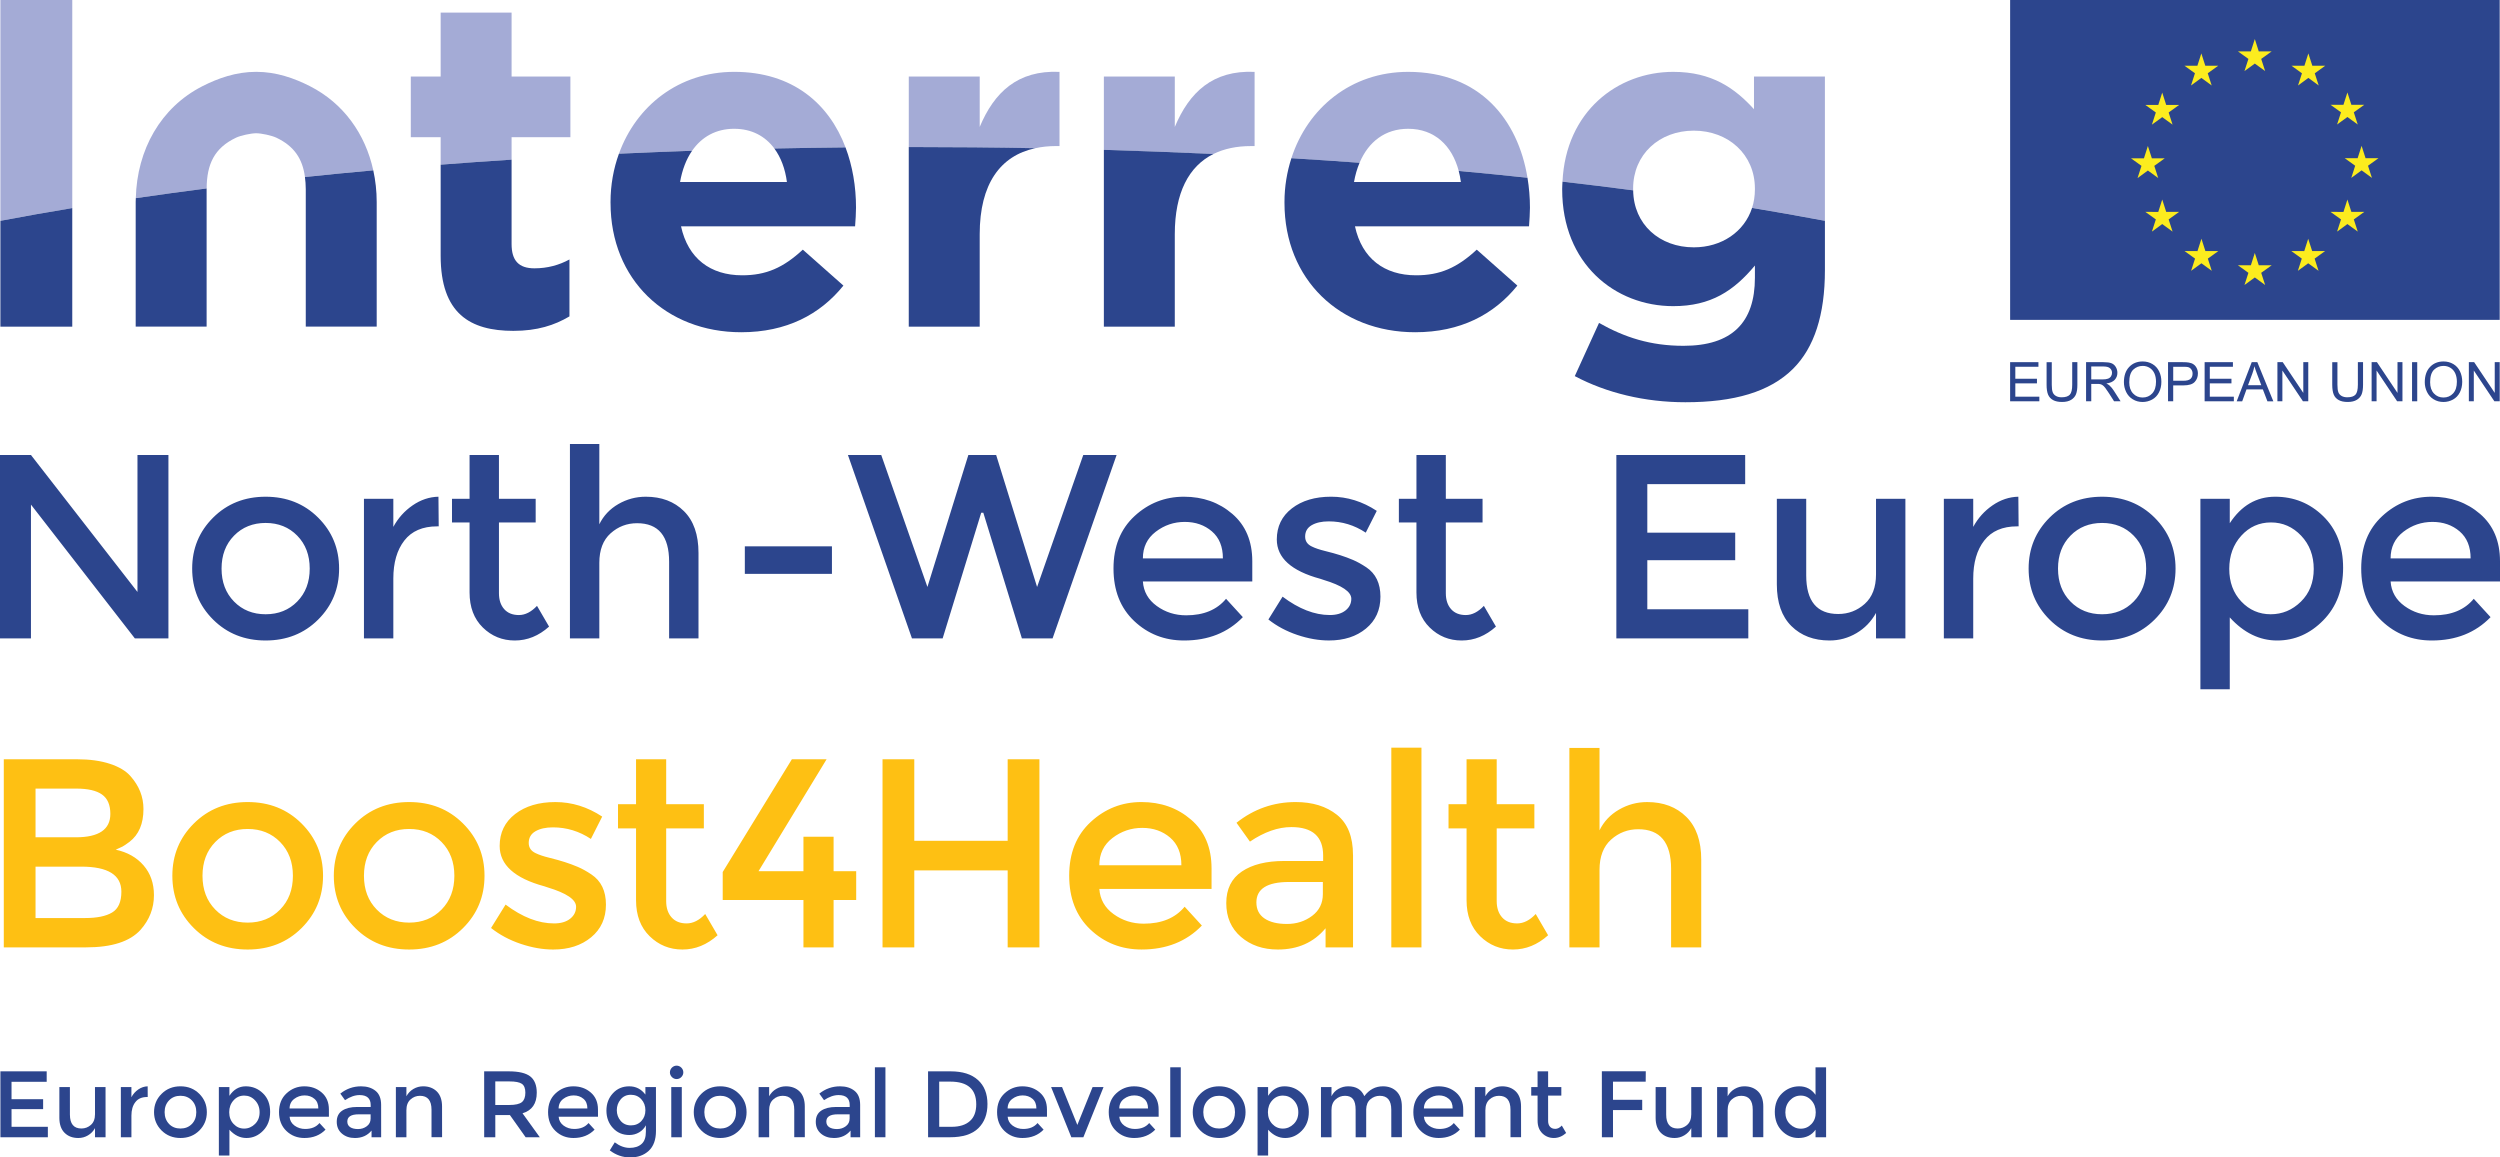<?xml version="1.0" encoding="UTF-8"?><svg id="uuid-d18cc61d-814e-4f57-90ad-155fff0024dd" xmlns="http://www.w3.org/2000/svg" width="266" height="123.151" viewBox="0 0 266 123.151"><path d="M7.689,0H.043v23.495c2.484-.472,5.037-.924,7.647-1.355V0Z" fill="#a4abd6" stroke-width="0"/><path d="M54.433,14.596h6.257v-6.453h-6.257V1.34h-7.547v6.802h-3.177v6.453h3.177v2.926c2.491-.195,5.006-.375,7.547-.537v-2.388Z" fill="#a4abd6" stroke-width="0"/><path d="M78.12,13.703c1.852,0,3.296.781,4.271,2.097,2.511-.052,5.035-.092,7.573-.117-1.751-4.634-5.607-8.038-11.843-8.038-5.895,0-10.431,3.627-12.265,8.708,2.575-.117,5.17-.223,7.783-.312,1.017-1.474,2.538-2.339,4.482-2.339" fill="#a4abd6" stroke-width="0"/><path d="M110.154,15.77c.68-.149,1.403-.229,2.18-.229h.398v-7.895c-4.469-.198-6.952,2.184-8.491,5.86v-5.361h-7.547v7.503h.413c4.382,0,8.733.043,13.048.123" fill="#a4abd6" stroke-width="0"/><path d="M133.092,15.541h.397v-7.895c-4.468-.198-6.951,2.187-8.49,5.86v-5.363h-7.547v7.8c3.924.117,7.811.263,11.652.445,1.132-.564,2.471-.846,3.989-.846" fill="#a4abd6" stroke-width="0"/><path d="M149.827,13.703c2.795,0,4.664,1.767,5.381,4.485,2.469.226,4.909.47,7.316.726-1.011-6.2-5.081-11.269-12.697-11.269-6.078,0-10.707,3.861-12.422,9.189,2.44.149,4.857.31,7.253.486.943-2.24,2.718-3.617,5.168-3.617" fill="#a4abd6" stroke-width="0"/><path d="M173.764,20.159v-.098c0-3.627,2.781-6.16,6.454-6.16s6.504,2.534,6.504,6.16v.098c0,.697-.106,1.355-.302,1.961,2.648.44,5.234.897,7.75,1.375v-15.352h-7.546v3.476c-2.036-2.233-4.468-3.973-8.591-3.973-5.913,0-11.438,4.201-11.783,11.683,2.545.289,5.052.599,7.519.924,0-.035-.005-.062-.005-.093" fill="#a4abd6" stroke-width="0"/><path d="M25.111,14.651c.498-.238,1.605-.473,2.148-.473s1.649.235,2.148.473c1.922.911,2.789,2.276,3.04,4.184,2.391-.255,4.817-.489,7.27-.712-.846-3.87-3.166-7.138-6.747-8.958-1.645-.834-3.554-1.523-5.711-1.523s-4.066.689-5.71,1.523c-4.465,2.268-6.973,6.784-7.099,11.917,2.465-.357,4.98-.704,7.538-1.031.014-2.577.813-4.303,3.123-5.399" fill="#a4abd6" stroke-width="0"/><path d="M7.689,34.758v-12.619c-2.609.433-5.163.884-7.647,1.357v11.262h7.647Z" fill="#2c458d" stroke-width="0"/><path d="M54.632,35.203c2.532,0,4.37-.596,5.958-1.539v-6.057c-1.093.596-2.333.943-3.723.943-1.689,0-2.434-.843-2.434-2.579v-8.987c-2.542.165-5.056.343-7.547.537v9.688c0,6.16,3.129,7.995,7.747,7.995" fill="#2c458d" stroke-width="0"/><path d="M64.962,21.598c0,8.142,5.909,13.752,13.904,13.752,4.816,0,8.39-1.883,10.873-4.963l-4.319-3.825c-2.086,1.936-3.922,2.73-6.454,2.73-3.377,0-5.762-1.786-6.505-5.211h18.52c.049-.694.099-1.39.099-1.986,0-2.251-.372-4.441-1.117-6.412-2.537.024-5.061.065-7.573.117.696.943,1.153,2.156,1.339,3.565h-11.37c.226-1.297.658-2.421,1.278-3.324-2.613.093-5.208.195-7.783.313-.577,1.593-.894,3.33-.894,5.147v.098Z" fill="#2c458d" stroke-width="0"/><path d="M104.24,34.758v-9.833c0-5.371,2.205-8.359,5.913-9.156-4.315-.084-8.665-.123-13.048-.123h-.413v19.112h7.547Z" fill="#2c458d" stroke-width="0"/><path d="M124.998,34.758v-9.833c0-4.433,1.499-7.24,4.106-8.538-3.842-.182-7.729-.327-11.653-.444v18.814h7.547Z" fill="#2c458d" stroke-width="0"/><path d="M136.669,21.598c0,8.142,5.909,13.752,13.903,13.752,4.816,0,8.391-1.883,10.874-4.963l-4.319-3.825c-2.086,1.936-3.922,2.73-6.454,2.73-3.377,0-5.762-1.786-6.505-5.211h18.52c.047-.694.099-1.39.099-1.986,0-1.081-.093-2.143-.262-3.181-2.407-.256-4.848-.501-7.318-.726.099.373.177.766.23,1.177h-11.37c.128-.745.329-1.426.59-2.045-2.394-.176-4.813-.337-7.253-.486-.472,1.462-.736,3.028-.736,4.666v.098Z" fill="#2c458d" stroke-width="0"/><path d="M166.216,20.159c0,7.895,5.612,12.415,11.818,12.415,4.022,0,6.454-1.642,8.689-4.322v1.292c0,4.765-2.432,7.25-7.597,7.25-3.525,0-6.257-.897-8.99-2.434l-2.579,5.659c3.375,1.789,7.448,2.779,11.767,2.779,5.164,0,8.989-1.09,11.47-3.573,2.235-2.233,3.377-5.709,3.377-10.475v-5.255c-2.516-.478-5.104-.935-7.751-1.375-.821,2.547-3.236,4.196-6.201,4.196-3.642,0-6.404-2.441-6.45-6.064-2.465-.325-4.973-.634-7.52-.924-.009.24-.032.477-.032.732v.098Z" fill="#2c458d" stroke-width="0"/><path d="M32.534,20.116v14.633h7.547v-13.258c0-1.158-.128-2.285-.364-3.367-2.453.223-4.879.457-7.272.71.054.405.089.828.089,1.282" fill="#2c458d" stroke-width="0"/><path d="M14.437,21.589v13.159h7.547v-14.633c0-.021.003-.043.003-.065-2.557.328-5.072.674-7.537,1.033-.004.136-.013.272-.013.408v.098Z" fill="#2c458d" stroke-width="0"/><rect x="213.878" y="0" width="52.09" height="34.034" fill="#2c458d" stroke-width="0"/><polygon points="238.811 7.564 239.913 6.764 241.012 7.564 240.592 6.268 241.71 5.466 240.331 5.466 239.913 4.154 239.49 5.469 238.115 5.466 239.231 6.268 238.811 7.564" fill="#fcec1e" stroke-width="0"/><polygon points="233.125 9.095 234.223 8.289 235.322 9.095 234.904 7.795 236.02 6.993 234.643 6.993 234.222 5.682 233.802 6.996 232.426 6.993 233.542 7.795 233.125 9.095" fill="#fcec1e" stroke-width="0"/><polygon points="230.061 9.851 229.641 11.165 228.264 11.165 229.381 11.968 228.963 13.264 230.061 12.462 231.161 13.264 230.743 11.968 231.859 11.165 230.483 11.165 230.061 9.851" fill="#fcec1e" stroke-width="0"/><polygon points="228.534 18.143 229.635 18.947 229.217 17.647 230.331 16.844 228.957 16.844 228.534 15.532 228.115 16.847 226.736 16.844 227.853 17.647 227.436 18.947 228.534 18.143" fill="#fcec1e" stroke-width="0"/><polygon points="230.483 22.544 230.062 21.23 229.641 22.548 228.264 22.544 229.382 23.346 228.963 24.643 230.062 23.84 231.161 24.643 230.743 23.346 231.858 22.544 230.483 22.544" fill="#fcec1e" stroke-width="0"/><polygon points="234.653 26.714 234.232 25.402 233.812 26.717 232.437 26.714 233.553 27.516 233.133 28.815 234.232 28.013 235.332 28.815 234.914 27.516 236.029 26.714 234.653 26.714" fill="#fcec1e" stroke-width="0"/><polygon points="240.333 28.226 239.912 26.912 239.492 28.226 238.114 28.226 239.231 29.028 238.813 30.324 239.913 29.522 241.012 30.324 240.592 29.028 241.709 28.226 240.333 28.226" fill="#fcec1e" stroke-width="0"/><polygon points="246.014 26.714 245.592 25.402 245.172 26.717 243.797 26.714 244.911 27.516 244.494 28.815 245.592 28.013 246.694 28.815 246.274 27.516 247.391 26.714 246.014 26.714" fill="#fcec1e" stroke-width="0"/><polygon points="250.185 22.544 249.764 21.23 249.345 22.548 247.968 22.544 249.084 23.346 248.666 24.643 249.764 23.84 250.865 24.643 250.445 23.346 251.561 22.544 250.185 22.544" fill="#fcec1e" stroke-width="0"/><polygon points="253.071 16.832 251.695 16.832 251.274 15.517 250.852 16.832 249.478 16.832 250.591 17.634 250.176 18.93 251.274 18.126 252.374 18.93 251.954 17.634 253.071 16.832" fill="#fcec1e" stroke-width="0"/><polygon points="248.666 13.249 249.764 12.447 250.863 13.249 250.445 11.949 251.56 11.15 250.185 11.15 249.764 9.836 249.343 11.15 247.966 11.15 249.082 11.949 248.666 13.249" fill="#fcec1e" stroke-width="0"/><polygon points="245.61 5.682 245.189 6.997 243.814 6.993 244.928 7.799 244.51 9.095 245.612 8.289 246.709 9.095 246.291 7.799 247.406 6.993 246.03 6.993 245.61 5.682" fill="#fcec1e" stroke-width="0"/><polygon points="213.877 42.697 213.877 38.534 216.889 38.534 216.889 39.024 214.43 39.024 214.43 40.299 216.733 40.299 216.733 40.79 214.43 40.79 214.43 42.207 216.986 42.207 216.986 42.697 213.877 42.697" fill="#2c458d" stroke-width="0"/><path d="M220.481,38.534h.551v2.405c0,.419-.046.752-.142.997-.093.246-.265.447-.513.602-.246.154-.569.232-.972.232-.389,0-.71-.065-.959-.201-.249-.136-.424-.33-.531-.584-.106-.256-.158-.605-.158-1.045v-2.405h.551v2.401c0,.364.034.629.101.802.067.17.183.302.349.395.162.093.362.139.6.139.405,0,.693-.092.866-.275.173-.185.259-.537.259-1.061v-2.401Z" fill="#2c458d" stroke-width="0"/><path d="M222.51,40.37h1.185c.249,0,.447-.024.591-.078.142-.052.248-.135.324-.249.074-.115.109-.24.109-.373,0-.198-.071-.358-.215-.488-.142-.126-.369-.188-.677-.188h-1.318v1.376ZM221.958,42.697v-4.163h1.847c.372,0,.654.037.847.111.193.073.348.206.464.395.115.191.174.402.174.63,0,.296-.098.542-.289.746-.19.204-.486.334-.885.386.145.071.256.139.332.21.162.145.315.33.459.553l.724,1.132h-.693l-.553-.867c-.16-.25-.293-.442-.397-.575-.103-.132-.198-.225-.28-.277-.082-.053-.166-.09-.251-.108-.063-.016-.163-.022-.308-.022h-.639v1.849h-.553Z" fill="#2c458d" stroke-width="0"/><path d="M226.553,40.679c0,.499.133.895.404,1.185.27.29.608.432,1.017.432.415,0,.756-.145,1.023-.435.269-.293.403-.707.403-1.244,0-.337-.057-.636-.171-.889-.115-.25-.284-.447-.503-.586-.22-.139-.469-.21-.742-.21-.391,0-.727.136-1.01.401-.28.272-.421.716-.421,1.346M225.984,40.669c0-.691.187-1.234.559-1.623.372-.392.85-.587,1.438-.587.384,0,.73.093,1.04.275.308.182.543.438.706.768.162.328.243.701.243,1.117,0,.423-.085.803-.256,1.136-.171.333-.412.584-.726.757-.313.169-.65.259-1.011.259-.392,0-.743-.095-1.051-.287-.31-.188-.544-.448-.703-.775-.158-.327-.239-.676-.239-1.04" fill="#2c458d" stroke-width="0"/><path d="M231.23,40.512h1.077c.356,0,.61-.065.76-.197.148-.133.223-.321.223-.559,0-.176-.044-.325-.133-.447-.088-.127-.203-.207-.346-.248-.092-.025-.265-.036-.516-.036h-1.065v1.487ZM230.679,42.697v-4.163h1.572c.276,0,.486.012.633.041.204.03.376.095.514.195.139.095.25.228.333.401.085.173.126.36.126.568,0,.355-.113.654-.338.897-.225.248-.633.37-1.222.37h-1.068v1.691h-.551Z" fill="#2c458d" stroke-width="0"/><polygon points="234.572 42.697 234.572 38.534 237.583 38.534 237.583 39.024 235.123 39.024 235.123 40.299 237.427 40.299 237.427 40.79 235.123 40.79 235.123 42.207 237.681 42.207 237.681 42.697 234.572 42.697" fill="#2c458d" stroke-width="0"/><path d="M239.187,40.987h1.414l-.436-1.154c-.132-.349-.232-.639-.296-.864-.053.269-.128.534-.224.796l-.458,1.222ZM237.984,42.7l1.601-4.169h.594l1.705,4.169h-.63l-.485-1.265h-1.742l-.457,1.265h-.586Z" fill="#2c458d" stroke-width="0"/><polygon points="242.317 42.697 242.317 38.534 242.883 38.534 245.071 41.806 245.071 38.534 245.6 38.534 245.6 42.697 245.034 42.697 242.845 39.423 242.845 42.697 242.317 42.697" fill="#2c458d" stroke-width="0"/><path d="M250.877,38.534h.551v2.405c0,.419-.048.752-.142.997-.095.246-.265.447-.514.602-.247.154-.57.232-.973.232-.391,0-.709-.065-.957-.201-.249-.136-.426-.33-.531-.584-.106-.256-.16-.605-.16-1.045v-2.405h.552v2.401c0,.364.034.629.1.802.068.17.184.302.348.395.163.093.364.139.602.139.405,0,.693-.092.866-.275.171-.185.259-.537.259-1.061v-2.401Z" fill="#2c458d" stroke-width="0"/><polygon points="252.34 42.697 252.34 38.534 252.906 38.534 255.094 41.806 255.094 38.534 255.621 38.534 255.621 42.697 255.055 42.697 252.867 39.423 252.867 42.697 252.34 42.697" fill="#2c458d" stroke-width="0"/><rect x="256.642" y="38.534" width=".551" height="4.163" fill="#2c458d" stroke-width="0"/><path d="M258.566,40.679c0,.499.133.895.404,1.185.27.29.608.432,1.015.432.416,0,.757-.145,1.025-.435.269-.293.402-.707.402-1.244,0-.337-.057-.636-.172-.889-.113-.25-.282-.447-.502-.586-.222-.139-.471-.21-.744-.21-.39,0-.727.136-1.008.401-.28.272-.421.716-.421,1.346M257.996,40.669c0-.691.187-1.234.557-1.623.373-.392.851-.587,1.438-.587.385,0,.73.093,1.041.275.308.182.543.438.706.768.161.328.242.701.242,1.117,0,.423-.085.803-.254,1.136-.171.333-.414.584-.726.757-.313.169-.65.259-1.012.259-.393,0-.743-.095-1.051-.287-.309-.188-.543-.448-.702-.775-.159-.327-.239-.676-.239-1.04" fill="#2c458d" stroke-width="0"/><polygon points="265.44 38.534 265.44 41.806 263.25 38.534 262.686 38.534 262.686 42.697 263.213 42.697 263.213 39.423 265.401 42.697 265.969 42.697 265.969 38.534 265.44 38.534" fill="#2c458d" stroke-width="0"/><path d="M255.727,56.578c.911-.698,1.94-1.047,3.085-1.047s2.107.335,2.889,1.005c.781.67,1.172,1.629,1.172,2.875h-8.514c0-1.191.456-2.136,1.368-2.833M266,59.718c0-2.14-.707-3.82-2.121-5.038-1.415-1.219-3.132-1.829-5.151-1.829s-3.773.689-5.262,2.066c-1.489,1.378-2.233,3.234-2.233,5.569s.73,4.197,2.191,5.583c1.461,1.386,3.233,2.08,5.318,2.08,2.568,0,4.652-.828,6.253-2.484l-1.787-1.954c-.968,1.172-2.382,1.759-4.243,1.759-1.172,0-2.215-.33-3.126-.991-.912-.66-1.405-1.531-1.479-2.61h11.64v-2.15ZM238.476,56.996c.856-.939,1.907-1.409,3.155-1.409s2.317.47,3.21,1.409c.894.94,1.34,2.122,1.34,3.546s-.456,2.582-1.368,3.476c-.912.893-1.982,1.339-3.21,1.339s-2.271-.451-3.126-1.354c-.856-.903-1.284-2.061-1.284-3.476s.428-2.591,1.284-3.531M237.248,55.67v-2.596h-3.126v20.267h3.126v-7.649c1.489,1.638,3.168,2.457,5.038,2.457s3.508-.716,4.913-2.15c1.405-1.432,2.108-3.294,2.108-5.583s-.708-4.122-2.122-5.499c-1.414-1.376-3.117-2.066-5.108-2.066s-3.601.94-4.829,2.819M231.478,60.5c0-2.14-.744-3.95-2.233-5.429-1.489-1.48-3.35-2.22-5.583-2.22s-4.095.74-5.583,2.22c-1.489,1.479-2.233,3.289-2.233,5.429s.744,3.949,2.233,5.429c1.488,1.479,3.35,2.219,5.583,2.219s4.094-.74,5.583-2.219c1.489-1.48,2.233-3.289,2.233-5.429M218.972,60.5c0-1.433.442-2.601,1.326-3.504.884-.902,2.005-1.354,3.364-1.354s2.48.452,3.364,1.354c.884.903,1.326,2.071,1.326,3.504s-.442,2.601-1.326,3.503c-.884.903-2.006,1.354-3.364,1.354s-2.48-.451-3.364-1.354c-.884-.903-1.326-2.07-1.326-3.503M214.78,56.006l-.028-3.155c-.968.019-1.884.326-2.749.921-.866.596-1.549,1.359-2.052,2.289v-2.987h-3.126v14.851h3.126v-6.364c0-1.693.391-3.043,1.172-4.048.782-1.005,1.944-1.508,3.49-1.508h.168ZM198.407,64.254c-.8.717-1.74,1.075-2.819,1.075-2.271,0-3.406-1.368-3.406-4.104v-8.151h-3.126v9.1c0,1.936.516,3.416,1.549,4.439,1.032,1.024,2.387,1.535,4.061,1.535,1.024,0,1.977-.26,2.862-.781.883-.521,1.577-1.238,2.08-2.15v2.708h3.126v-14.851h-3.126v8.04c0,1.378-.4,2.424-1.201,3.14M171.98,48.413v19.512h14.041v-3.099h-10.747v-5.22h9.352v-2.931h-9.352v-5.164h10.413v-3.098h-13.706ZM157.744,55.587v-2.512h-3.908v-4.662h-3.126v4.662h-1.87v2.512h1.87v7.453c0,1.563.47,2.805,1.41,3.727.939.921,2.074,1.382,3.406,1.382s2.544-.493,3.643-1.479l-1.284-2.206c-.614.651-1.256.977-1.926.977s-1.191-.209-1.563-.628c-.373-.419-.559-.981-.559-1.689v-7.537h3.908ZM145.372,60.36c-.503-.335-.973-.595-1.41-.781-.437-.186-.888-.353-1.354-.503-.466-.149-1.001-.298-1.605-.446-.605-.149-1.075-.307-1.41-.475-.484-.223-.726-.577-.726-1.061,0-.54.232-.944.698-1.215.465-.269,1.07-.405,1.815-.405,1.414,0,2.726.4,3.936,1.2l1.172-2.317c-1.526-1.005-3.145-1.508-4.857-1.508s-3.103.415-4.174,1.242c-1.07.828-1.605,1.931-1.605,3.308,0,1.954,1.544,3.35,4.634,4.187.074.019.186.056.335.112,1.973.596,2.959,1.266,2.959,2.01,0,.503-.205.917-.614,1.242-.409.326-.968.489-1.675.489-1.619,0-3.294-.651-5.025-1.954l-1.508,2.428c.894.707,1.922,1.256,3.085,1.647,1.163.391,2.284.586,3.364.586,1.6,0,2.912-.423,3.936-1.27s1.536-1.977,1.536-3.391-.503-2.457-1.508-3.127M122.97,56.578c.911-.698,1.94-1.047,3.085-1.047s2.107.335,2.889,1.005c.782.67,1.172,1.629,1.172,2.875h-8.514c0-1.191.456-2.136,1.368-2.833M133.243,59.718c0-2.14-.707-3.82-2.121-5.038-1.415-1.219-3.132-1.829-5.151-1.829s-3.773.689-5.262,2.066c-1.489,1.378-2.233,3.234-2.233,5.569s.73,4.197,2.191,5.583c1.461,1.386,3.233,2.08,5.318,2.08,2.568,0,4.652-.828,6.253-2.484l-1.787-1.954c-.968,1.172-2.383,1.759-4.243,1.759-1.172,0-2.215-.33-3.126-.991-.913-.66-1.406-1.531-1.48-2.61h11.641v-2.15ZM93.766,48.413h-3.546l6.812,19.512h3.266l4.104-13.371h.223l4.104,13.371h3.266l6.811-19.512h-3.546l-4.913,14.041-4.355-14.041h-2.959l-4.355,14.041-4.913-14.041ZM88.518,58.127h-9.268v2.931h9.268v-2.931ZM64.969,56.745c.8-.716,1.74-1.075,2.819-1.075,2.27,0,3.406,1.368,3.406,4.104v8.151h3.126v-9.1c0-1.935-.516-3.415-1.549-4.439-1.033-1.023-2.387-1.535-4.062-1.535-1.042,0-2.015.261-2.917.782-.903.521-1.578,1.238-2.024,2.149v-8.542h-3.127v20.685h3.127v-8.04c0-1.377.4-2.424,1.2-3.14M56.996,55.587v-2.512h-3.908v-4.662h-3.126v4.662h-1.87v2.512h1.87v7.453c0,1.563.47,2.805,1.41,3.727.939.921,2.074,1.382,3.406,1.382s2.544-.493,3.643-1.479l-1.284-2.206c-.614.651-1.256.977-1.926.977s-1.191-.209-1.563-.628c-.373-.419-.559-.981-.559-1.689v-7.537h3.908ZM46.679,56.006l-.028-3.155c-.968.019-1.884.326-2.749.921-.866.596-1.549,1.359-2.052,2.289v-2.987h-3.126v14.851h3.126v-6.364c0-1.693.391-3.043,1.172-4.048.781-1.005,1.944-1.508,3.49-1.508h.167ZM36.08,60.5c0-2.14-.744-3.95-2.233-5.429-1.489-1.48-3.35-2.22-5.583-2.22s-4.094.74-5.583,2.22c-1.489,1.479-2.233,3.289-2.233,5.429s.744,3.949,2.233,5.429c1.489,1.479,3.35,2.219,5.583,2.219s4.094-.74,5.583-2.219c1.489-1.48,2.233-3.289,2.233-5.429M23.574,60.5c0-1.433.442-2.601,1.326-3.504.884-.902,2.005-1.354,3.364-1.354s2.48.452,3.364,1.354c.884.903,1.326,2.071,1.326,3.504s-.442,2.601-1.326,3.503c-.884.903-2.006,1.354-3.364,1.354s-2.48-.451-3.364-1.354c-.884-.903-1.326-2.07-1.326-3.503M14.627,62.984l-11.333-14.571H0v19.512h3.294v-14.236l11.054,14.236h3.573v-19.512h-3.294v14.571Z" fill="#2c458d" stroke-width="0"/><polygon points=".043 113.991 .045 121.002 5.092 121.002 5.092 119.89 1.229 119.89 1.227 118.013 4.588 118.013 4.588 116.957 1.227 116.957 1.227 115.103 4.968 115.103 4.968 113.991 .043 113.991" fill="#2c458d" stroke-width="0"/><path d="M10.109,118.554l-.003-2.889h1.124l.002,5.339h-1.123v-.973c-.179.326-.43.587-.747.772-.318.19-.661.28-1.028.28-.603,0-1.09-.181-1.461-.55-.369-.365-.557-.901-.557-1.598v-3.27h1.121l.002,2.929c0,.983.408,1.479,1.225,1.479.387,0,.726-.131,1.014-.39.286-.256.43-.631.43-1.128" fill="#2c458d" stroke-width="0"/><path d="M15.658,116.721c-.557,0-.974.176-1.252.541-.286.36-.424.846-.423,1.452v2.288h-1.122l-.002-5.338h1.123v1.077c.179-.337.429-.612.737-.827.312-.21.642-.321.992-.33l.006,1.137h-.059Z" fill="#2c458d" stroke-width="0"/><path d="M17.992,119.595c.318.326.721.481,1.212.481.487,0,.888-.155,1.207-.481.318-.326.476-.746.475-1.262,0-.516-.16-.931-.477-1.257-.318-.326-.72-.486-1.207-.486-.49,0-.892.159-1.209.486-.316.326-.478.741-.478,1.257.002.516.165.936.479,1.262M21.211,120.287c-.536.532-1.205.796-2.007.796s-1.473-.264-2.009-.796c-.536-.536-.803-1.181-.805-1.953,0-.767.266-1.417.802-1.949.536-.536,1.207-.802,2.009-.802s1.471.266,2.007.802c.533.532.8,1.181.8,1.949.001.772-.265,1.417-.797,1.953" fill="#2c458d" stroke-width="0"/><path d="M24.388,118.344c.002.506.158.922.466,1.246.306.326.68.492,1.121.492.443,0,.824-.166,1.153-.486.329-.321.495-.737.494-1.248,0-.511-.165-.937-.486-1.272-.32-.342-.706-.506-1.155-.506s-.826.165-1.129.506c-.309.335-.465.761-.465,1.267M26.147,115.584c.713,0,1.327.25,1.833.747.51.49.762,1.151.762,1.973.003.826-.247,1.492-.754,2.009-.504.515-1.091.77-1.765.77s-1.275-.29-1.812-.881v2.749h-1.123l-.002-7.286h1.123v.931c.445-.672,1.021-1.012,1.738-1.012" fill="#2c458d" stroke-width="0"/><path d="M30.811,117.943h3.059c0-.451-.138-.796-.42-1.031-.279-.24-.625-.36-1.038-.36s-.783.125-1.112.375c-.324.245-.489.592-.489,1.017M34.997,118.824h-4.185c.03.39.205.702.531.943.329.236.703.355,1.123.355.671,0,1.177-.209,1.526-.63l.644.701c-.574.592-1.324.89-2.249.89-.749,0-1.384-.245-1.911-.745-.525-.501-.787-1.167-.789-2.009,0-.841.266-1.507.802-1.999.536-.495,1.165-.745,1.89-.745.729,0,1.345.22,1.854.661.506.435.762,1.041.762,1.807l.002.77Z" fill="#2c458d" stroke-width="0"/><path d="M39.433,119.02v-.456h-1.265c-.81,0-1.214.255-1.214.766,0,.261.101.462.3.596.202.136.48.206.841.206.356,0,.669-.1.938-.305.264-.201.4-.467.4-.807M40.556,121.003h-1.023v-.711c-.44.531-1.033.792-1.775.792-.557,0-1.017-.161-1.379-.471-.367-.316-.549-.731-.549-1.258s.191-.922.579-1.181c.391-.261.914-.391,1.577-.391h1.455v-.201c0-.712-.396-1.066-1.185-1.066-.495,0-1.011.185-1.547.541l-.5-.697c.649-.516,1.386-.775,2.208-.775.628,0,1.141.159,1.539.48.397.315.596.816.596,1.498l.003,3.44Z" fill="#2c458d" stroke-width="0"/><path d="M43.241,118.113l.003,2.889h-1.122v-5.338h1.12v.976c.181-.33.43-.592.748-.777.318-.185.663-.28,1.028-.28.604,0,1.088.185,1.463.55.369.372.553.901.553,1.598l.004,3.27h-1.125v-2.929c-.001-.983-.409-1.479-1.227-1.479-.387,0-.726.131-1.011.392-.286.255-.433.631-.433,1.126" fill="#2c458d" stroke-width="0"/><path d="M55.534,117.262c.243-.206.364-.541.364-1.001,0-.456-.125-.772-.373-.943-.247-.169-.688-.255-1.324-.255h-1.503v2.508h1.474c.667,0,1.121-.105,1.362-.31M57.111,116.265c0,1.156-.504,1.889-1.515,2.189l1.839,2.55h-1.507l-1.673-2.36h-1.555v2.36h-1.183l-.003-7.013h2.608c1.07,0,1.836.181,2.298.541.457.36.691.943.691,1.733" fill="#2c458d" stroke-width="0"/><path d="M59.438,117.943h3.059c0-.451-.138-.796-.419-1.031-.282-.24-.627-.36-1.04-.36s-.783.125-1.112.375c-.324.245-.489.592-.489,1.017M63.626,118.824h-4.185c.028.39.204.702.53.943.329.236.702.355,1.123.355.67,0,1.177-.209,1.526-.63l.644.701c-.574.592-1.324.89-2.247.89-.75,0-1.386-.245-1.912-.745-.525-.501-.788-1.167-.79-2.009,0-.841.266-1.507.802-1.999.536-.495,1.164-.745,1.892-.745s1.343.22,1.852.661c.506.435.763,1.041.763,1.807l.003.77Z" fill="#2c458d" stroke-width="0"/><path d="M65.629,118.128c.003.441.139.816.408,1.132.273.319.636.48,1.094.48s.828-.155,1.115-.466c.282-.305.426-.686.424-1.147,0-.46-.144-.846-.43-1.162-.291-.32-.66-.481-1.117-.481s-.815.166-1.088.497c-.27.326-.406.711-.406,1.147M69.793,115.664l.003,4.658c0,.941-.258,1.652-.768,2.124-.511.47-1.167.706-1.97.706s-1.528-.255-2.177-.751l.53-.856c.522.395,1.051.59,1.581.59s.954-.134,1.264-.41c.313-.27.466-.711.466-1.312v-.681c-.166.316-.405.566-.715.751-.31.185-.661.282-1.048.282-.71,0-1.292-.247-1.746-.747-.457-.492-.685-1.107-.689-1.842,0-.737.23-1.354.685-1.845.454-.5,1.034-.746,1.742-.746s1.279.291,1.72.878v-.797h1.123Z" fill="#2c458d" stroke-width="0"/><path d="M72.545,121.003h-1.12l-.003-5.339h1.121v5.339ZM71.492,114.602c-.141-.145-.213-.305-.213-.502,0-.195.073-.36.213-.506.141-.134.305-.209.5-.209.192,0,.362.075.5.209.141.146.213.312.213.506,0,.196-.073.356-.213.502-.138.141-.308.21-.5.21-.195,0-.359-.07-.5-.21" fill="#2c458d" stroke-width="0"/><path d="M75.42,119.595c.318.326.721.481,1.212.481.487,0,.888-.155,1.207-.481.318-.326.476-.746.474-1.262,0-.516-.16-.931-.477-1.257-.318-.326-.72-.486-1.207-.486-.49,0-.892.159-1.209.486-.316.326-.478.741-.478,1.257.004.516.165.936.479,1.262M78.638,120.287c-.536.532-1.205.796-2.007.796s-1.473-.264-2.009-.796c-.536-.536-.803-1.181-.805-1.953,0-.767.266-1.417.802-1.949.536-.536,1.207-.802,2.009-.802s1.471.266,2.007.802c.533.532.8,1.181.8,1.949.001.772-.265,1.417-.797,1.953" fill="#2c458d" stroke-width="0"/><path d="M81.836,118.113l.003,2.889h-1.122v-5.338h1.12v.976c.181-.33.43-.592.748-.777.318-.185.663-.28,1.028-.28.604,0,1.088.185,1.463.55.369.372.553.901.553,1.598l.004,3.27h-1.125v-2.929c-.001-.983-.409-1.479-1.227-1.479-.387,0-.726.131-1.011.392-.288.255-.433.631-.433,1.126" fill="#2c458d" stroke-width="0"/><path d="M90.4,119.02v-.456h-1.264c-.811,0-1.215.255-1.215.766,0,.261.1.462.299.596.202.136.482.206.841.206.356,0,.669-.1.939-.305.265-.201.399-.467.399-.807M91.523,121.003h-1.023v-.711c-.44.531-1.033.792-1.773.792-.558,0-1.018-.161-1.381-.471-.367-.316-.547-.731-.547-1.258s.192-.922.579-1.181c.389-.261.913-.391,1.577-.391h1.453v-.201c0-.712-.394-1.066-1.185-1.066-.495,0-1.011.185-1.547.541l-.5-.697c.649-.516,1.386-.775,2.208-.775.63,0,1.141.159,1.539.48.397.315.597.816.597,1.498l.002,3.44Z" fill="#2c458d" stroke-width="0"/><rect x="93.089" y="113.56" width="1.121" height="7.443" fill="#2c458d" stroke-width="0"/><path d="M103.872,117.492c0-1.608-.917-2.408-2.76-2.408h-1.181l.002,4.808h1.314c.851,0,1.499-.206,1.95-.612.453-.4.676-.997.676-1.787M104.051,114.908c.677.61,1.015,1.463,1.015,2.554.005,1.091-.326,1.953-.981,2.589-.654.636-1.658.953-3.011.953h-2.325l-.004-7.013h2.405c1.262,0,2.228.307,2.899.917" fill="#2c458d" stroke-width="0"/><path d="M107.213,117.943h3.059c0-.451-.138-.796-.42-1.031-.28-.24-.625-.36-1.038-.36s-.783.125-1.112.375c-.324.245-.489.592-.489,1.017M111.399,118.824h-4.184c.029.39.204.702.53.943.329.236.703.355,1.123.355.671,0,1.178-.209,1.526-.63l.644.701c-.574.592-1.322.89-2.249.89-.749,0-1.384-.245-1.911-.745-.525-.501-.786-1.167-.789-2.009,0-.841.266-1.507.802-1.999.536-.495,1.165-.745,1.89-.745.729,0,1.345.22,1.854.661.506.435.762,1.041.762,1.807l.002.77Z" fill="#2c458d" stroke-width="0"/><polygon points="113.989 121.003 111.838 115.663 113.002 115.663 114.629 119.694 116.252 115.663 117.416 115.663 115.271 121.003 113.989 121.003" fill="#2c458d" stroke-width="0"/><path d="M119.092,117.943h3.059c0-.451-.138-.796-.419-1.031-.28-.24-.627-.36-1.04-.36s-.781.125-1.112.375c-.324.245-.489.592-.489,1.017M123.28,118.824h-4.185c.028.39.204.702.53.943.329.236.702.355,1.123.355.67,0,1.178-.209,1.526-.63l.644.701c-.574.592-1.322.89-2.249.89-.748,0-1.384-.245-1.91-.745-.525-.501-.786-1.167-.79-2.009,0-.841.266-1.507.802-1.999.536-.495,1.166-.745,1.892-.745s1.343.22,1.854.661c.504.435.761,1.041.761,1.807l.003.77Z" fill="#2c458d" stroke-width="0"/><rect x="124.514" y="113.56" width="1.12" height="7.443" fill="#2c458d" stroke-width="0"/><path d="M128.51,119.595c.318.326.721.481,1.212.481.487,0,.888-.155,1.207-.481.318-.326.476-.746.474-1.262,0-.516-.16-.931-.477-1.257-.318-.326-.72-.486-1.207-.486-.49,0-.892.159-1.211.486-.315.326-.476.741-.476,1.257.002.516.165.936.479,1.262M131.729,120.287c-.536.532-1.205.796-2.007.796s-1.473-.264-2.009-.796c-.536-.536-.803-1.181-.805-1.953,0-.767.266-1.417.802-1.949.536-.536,1.207-.802,2.009-.802s1.471.266,2.007.802c.533.532.8,1.181.8,1.949.001.772-.265,1.417-.797,1.953" fill="#2c458d" stroke-width="0"/><path d="M134.906,118.344c.003.506.16.922.466,1.246.306.326.679.492,1.121.492s.826-.166,1.153-.486c.328-.321.495-.737.494-1.248,0-.511-.166-.937-.486-1.272-.321-.342-.706-.506-1.153-.506-.451,0-.827.165-1.131.506-.309.335-.465.761-.465,1.267M136.665,115.584c.713,0,1.327.25,1.833.747.51.49.762,1.151.762,1.973.003.826-.247,1.492-.754,2.009-.504.515-1.091.77-1.763.77s-1.278-.29-1.814-.881v2.749h-1.123l-.002-7.286h1.123v.931c.445-.672,1.021-1.012,1.738-1.012" fill="#2c458d" stroke-width="0"/><path d="M141.67,118.113l.003,2.889h-1.122v-5.338h1.12v.976c.16-.33.403-.592.729-.777.323-.185.674-.28,1.047-.28.841,0,1.417.346,1.716,1.047.529-.701,1.188-1.047,1.977-1.047.602,0,1.091.185,1.459.55.372.372.559.901.559,1.598l.003,3.27h-1.126l-.003-2.929c0-.983-.407-1.479-1.223-1.479-.381,0-.711.126-1,.372-.283.24-.435.601-.446,1.066v2.97s-1.121,0-1.121,0l-.004-2.929c0-.506-.088-.883-.27-1.117-.18-.24-.465-.362-.854-.362s-.726.131-1.011.392c-.286.255-.433.631-.433,1.126" fill="#2c458d" stroke-width="0"/><path d="M151.504,117.943h3.059c0-.451-.138-.796-.419-1.031-.28-.24-.626-.36-1.039-.36s-.783.125-1.11.375c-.326.245-.49.592-.49,1.017M155.69,118.824h-4.184c.029.39.206.702.53.943.329.236.703.355,1.123.355.671,0,1.178-.209,1.526-.63l.644.701c-.574.592-1.322.89-2.248.89-.75,0-1.385-.245-1.912-.745-.525-.501-.786-1.167-.789-2.009,0-.841.268-1.507.802-1.999.536-.495,1.165-.745,1.892-.745s1.343.22,1.852.661c.506.435.762,1.041.762,1.807l.002.77Z" fill="#2c458d" stroke-width="0"/><path d="M158.044,118.113l.003,2.889h-1.122v-5.338h1.12v.976c.181-.33.43-.592.75-.777.318-.185.661-.28,1.027-.28.604,0,1.088.185,1.463.55.37.372.553.901.553,1.598l.004,3.27h-1.125l-.002-2.929c0-.983-.408-1.479-1.225-1.479-.387,0-.724.131-1.011.392-.286.255-.433.631-.433,1.126" fill="#2c458d" stroke-width="0"/><path d="M164.718,116.57l.002,2.709c0,.251.065.45.201.606.133.15.321.226.562.226s.47-.116.693-.352l.462.791c-.396.351-.832.532-1.311.532-.476,0-.884-.165-1.222-.495-.339-.337-.506-.777-.506-1.338l-.002-2.679h-.675v-.906h.675v-1.673h1.123v1.673h1.405v.906h-1.405Z" fill="#2c458d" stroke-width="0"/><polygon points="171.622 115.093 171.622 117.021 174.731 117.021 174.731 118.112 171.622 118.112 171.625 121.003 170.441 121.003 170.437 113.986 175.111 113.986 175.102 115.093 171.622 115.093" fill="#2c458d" stroke-width="0"/><path d="M179.951,118.554l-.003-2.889h1.122l.004,5.339h-1.123v-.973c-.179.326-.43.587-.747.772-.318.19-.661.28-1.028.28-.603,0-1.09-.181-1.461-.55-.369-.365-.557-.901-.557-1.598v-3.27h1.121l.002,2.929c0,.983.408,1.479,1.225,1.479.387,0,.726-.131,1.014-.39.286-.256.43-.631.43-1.128" fill="#2c458d" stroke-width="0"/><path d="M183.822,118.113l.002,2.889h-1.123v-5.338h1.121v.976c.179-.33.43-.592.748-.777.318-.185.661-.28,1.028-.28.604,0,1.088.185,1.463.55.37.372.553.901.553,1.598l.002,3.27h-1.123l-.002-2.929c0-.983-.408-1.479-1.225-1.479-.387,0-.726.131-1.011.392-.286.255-.433.631-.433,1.126" fill="#2c458d" stroke-width="0"/><path d="M189.962,118.358c.004.511.166.927.492,1.248.329.32.717.486,1.158.486s.814-.166,1.123-.492c.308-.324.462-.74.459-1.246,0-.506-.153-.932-.462-1.272-.308-.342-.688-.511-1.132-.511-.449,0-.833.169-1.158.511-.319.34-.479.766-.479,1.277M189.592,120.321c-.498-.509-.75-1.177-.753-2.007,0-.832.256-1.493.771-1.985.516-.495,1.131-.745,1.841-.745s1.288.3,1.721.906v-2.929h1.123l.003,7.441h-1.124v-.801c-.413.586-1.02.882-1.816.882-.676,0-1.262-.251-1.767-.762" fill="#2c458d" stroke-width="0"/><path d="M171.42,89.332c.821-.734,1.785-1.102,2.892-1.102,2.328,0,3.493,1.403,3.493,4.209v8.361h3.207v-9.334c0-1.985-.53-3.503-1.589-4.552s-2.448-1.575-4.166-1.575c-1.07,0-2.067.268-2.992.802-.926.534-1.618,1.269-2.076,2.204v-8.762h-3.207v21.217h3.207v-8.246c0-1.412.41-2.486,1.231-3.222M163.257,88.145v-2.577h-4.008v-4.781h-3.207v4.781h-1.919v2.577h1.919v7.644c0,1.603.482,2.878,1.446,3.822.964.945,2.128,1.418,3.493,1.418s2.61-.506,3.737-1.518l-1.317-2.262c-.63.669-1.289,1.002-1.976,1.002s-1.222-.215-1.603-.644c-.382-.43-.573-1.007-.573-1.732v-7.731h4.008ZM151.243,79.555h-3.207v21.246h3.207v-21.246ZM139.607,97.45c-.764.573-1.656.859-2.677.859s-1.818-.196-2.391-.587c-.573-.391-.859-.959-.859-1.703,0-1.451,1.155-2.176,3.464-2.176h3.608v1.288c0,.974-.382,1.747-1.145,2.32M143.959,90.979c0-1.947-.568-3.373-1.703-4.281-1.136-.906-2.601-1.36-4.395-1.36-2.348,0-4.448.735-6.299,2.205l1.431,2.004c1.527-1.031,2.997-1.546,4.41-1.546,2.252,0,3.379,1.012,3.379,3.035v.573h-4.152c-1.89,0-3.389.372-4.495,1.117-1.108.744-1.661,1.866-1.661,3.364s.52,2.696,1.561,3.593c1.04.897,2.353,1.346,3.937,1.346,2.119,0,3.808-.754,5.068-2.262v2.033h2.921v-9.821ZM118.37,89.161c.935-.716,1.99-1.074,3.164-1.074s2.162.343,2.963,1.031c.802.687,1.203,1.67,1.203,2.949h-8.733c0-1.221.467-2.19,1.403-2.906M128.908,92.382c0-2.195-.726-3.918-2.176-5.168-1.451-1.25-3.212-1.876-5.283-1.876s-3.87.707-5.397,2.119c-1.528,1.413-2.291,3.317-2.291,5.712s.749,4.305,2.248,5.726c1.498,1.422,3.316,2.133,5.455,2.133,2.634,0,4.771-.849,6.414-2.548l-1.833-2.004c-.993,1.202-2.444,1.804-4.352,1.804-1.202,0-2.272-.339-3.207-1.017-.935-.677-1.441-1.57-1.518-2.677h11.94v-2.204ZM97.28,100.8v-8.189h9.936v8.189h3.379v-20.014h-3.379v8.676h-9.936v-8.676h-3.379v20.014h3.379ZM80.705,92.697l7.245-11.911h-3.694l-7.359,11.997v2.978h8.59v5.039h3.207v-5.039h2.405v-3.064h-2.405v-3.665h-3.207v3.665h-4.782ZM74.89,88.145v-2.577h-4.008v-4.781h-3.207v4.781h-1.919v2.577h1.919v7.644c0,1.603.482,2.878,1.446,3.822.964.945,2.128,1.418,3.493,1.418s2.61-.506,3.737-1.518l-1.317-2.262c-.63.669-1.289,1.002-1.976,1.002s-1.222-.215-1.603-.644c-.382-.43-.573-1.007-.573-1.732v-7.731h4.008ZM62.927,93.041c-.515-.344-.998-.611-1.446-.802-.449-.191-.912-.362-1.389-.515-.477-.153-1.026-.305-1.646-.459-.62-.152-1.102-.315-1.446-.486-.497-.229-.744-.592-.744-1.088,0-.553.239-.968.716-1.245.477-.276,1.098-.415,1.862-.415,1.45,0,2.796.41,4.037,1.231l1.202-2.377c-1.565-1.031-3.226-1.546-4.982-1.546s-3.183.425-4.281,1.274c-1.098.85-1.646,1.981-1.646,3.393,0,2.004,1.584,3.436,4.753,4.295.076.019.191.058.344.115,2.023.611,3.035,1.298,3.035,2.061,0,.516-.21.94-.63,1.274s-.993.501-1.718.501c-1.66,0-3.379-.668-5.154-2.004l-1.546,2.491c.916.726,1.97,1.288,3.163,1.689,1.193.401,2.343.602,3.45.602,1.642,0,2.988-.434,4.037-1.303,1.05-.868,1.575-2.028,1.575-3.479s-.516-2.52-1.546-3.207M51.552,93.184c0-2.195-.764-4.051-2.291-5.569-1.528-1.518-3.436-2.277-5.726-2.277s-4.2.759-5.727,2.277c-1.527,1.518-2.29,3.374-2.29,5.569s.763,4.052,2.29,5.569c1.527,1.518,3.436,2.277,5.727,2.277s4.199-.759,5.726-2.277c1.527-1.517,2.291-3.373,2.291-5.569M38.724,93.184c0-1.469.453-2.667,1.36-3.593.906-.926,2.056-1.389,3.45-1.389s2.543.463,3.45,1.389c.906.926,1.36,2.124,1.36,3.593s-.454,2.668-1.36,3.593c-.907.926-2.057,1.389-3.45,1.389s-2.544-.463-3.45-1.389c-.907-.925-1.36-2.123-1.36-3.593M34.372,93.184c0-2.195-.764-4.051-2.291-5.569s-3.436-2.277-5.726-2.277-4.199.759-5.726,2.277c-1.528,1.518-2.291,3.374-2.291,5.569s.763,4.052,2.291,5.569c1.527,1.518,3.436,2.277,5.726,2.277s4.199-.759,5.726-2.277c1.527-1.517,2.291-3.373,2.291-5.569M21.545,93.184c0-1.469.453-2.667,1.36-3.593.907-.926,2.057-1.389,3.45-1.389s2.544.463,3.45,1.389c.907.926,1.36,2.124,1.36,3.593s-.453,2.668-1.36,3.593c-.907.926-2.057,1.389-3.45,1.389s-2.544-.463-3.45-1.389c-.907-.925-1.36-2.123-1.36-3.593M3.781,92.21h4.868c2.844,0,4.266.888,4.266,2.663,0,1.088-.329,1.828-.988,2.219-.659.392-1.609.587-2.849.587H3.781v-5.469ZM3.781,83.906h4.324c1.241,0,2.157.21,2.748.63.592.42.888,1.107.888,2.061,0,1.66-1.222,2.491-3.665,2.491H3.781v-5.183ZM14.948,98.939c.954-1.069,1.432-2.3,1.432-3.694,0-1.259-.368-2.314-1.102-3.164-.735-.849-1.723-1.407-2.963-1.675.343-.153.582-.262.716-.329.133-.067.382-.234.744-.502.993-.763,1.489-1.927,1.489-3.493,0-1.298-.458-2.462-1.375-3.493-.477-.553-1.207-.992-2.19-1.317-.983-.324-2.153-.486-3.507-.486H.403v20.014h8.762c2.729,0,4.657-.62,5.784-1.861" fill="#fec013" stroke-width="0"/></svg>